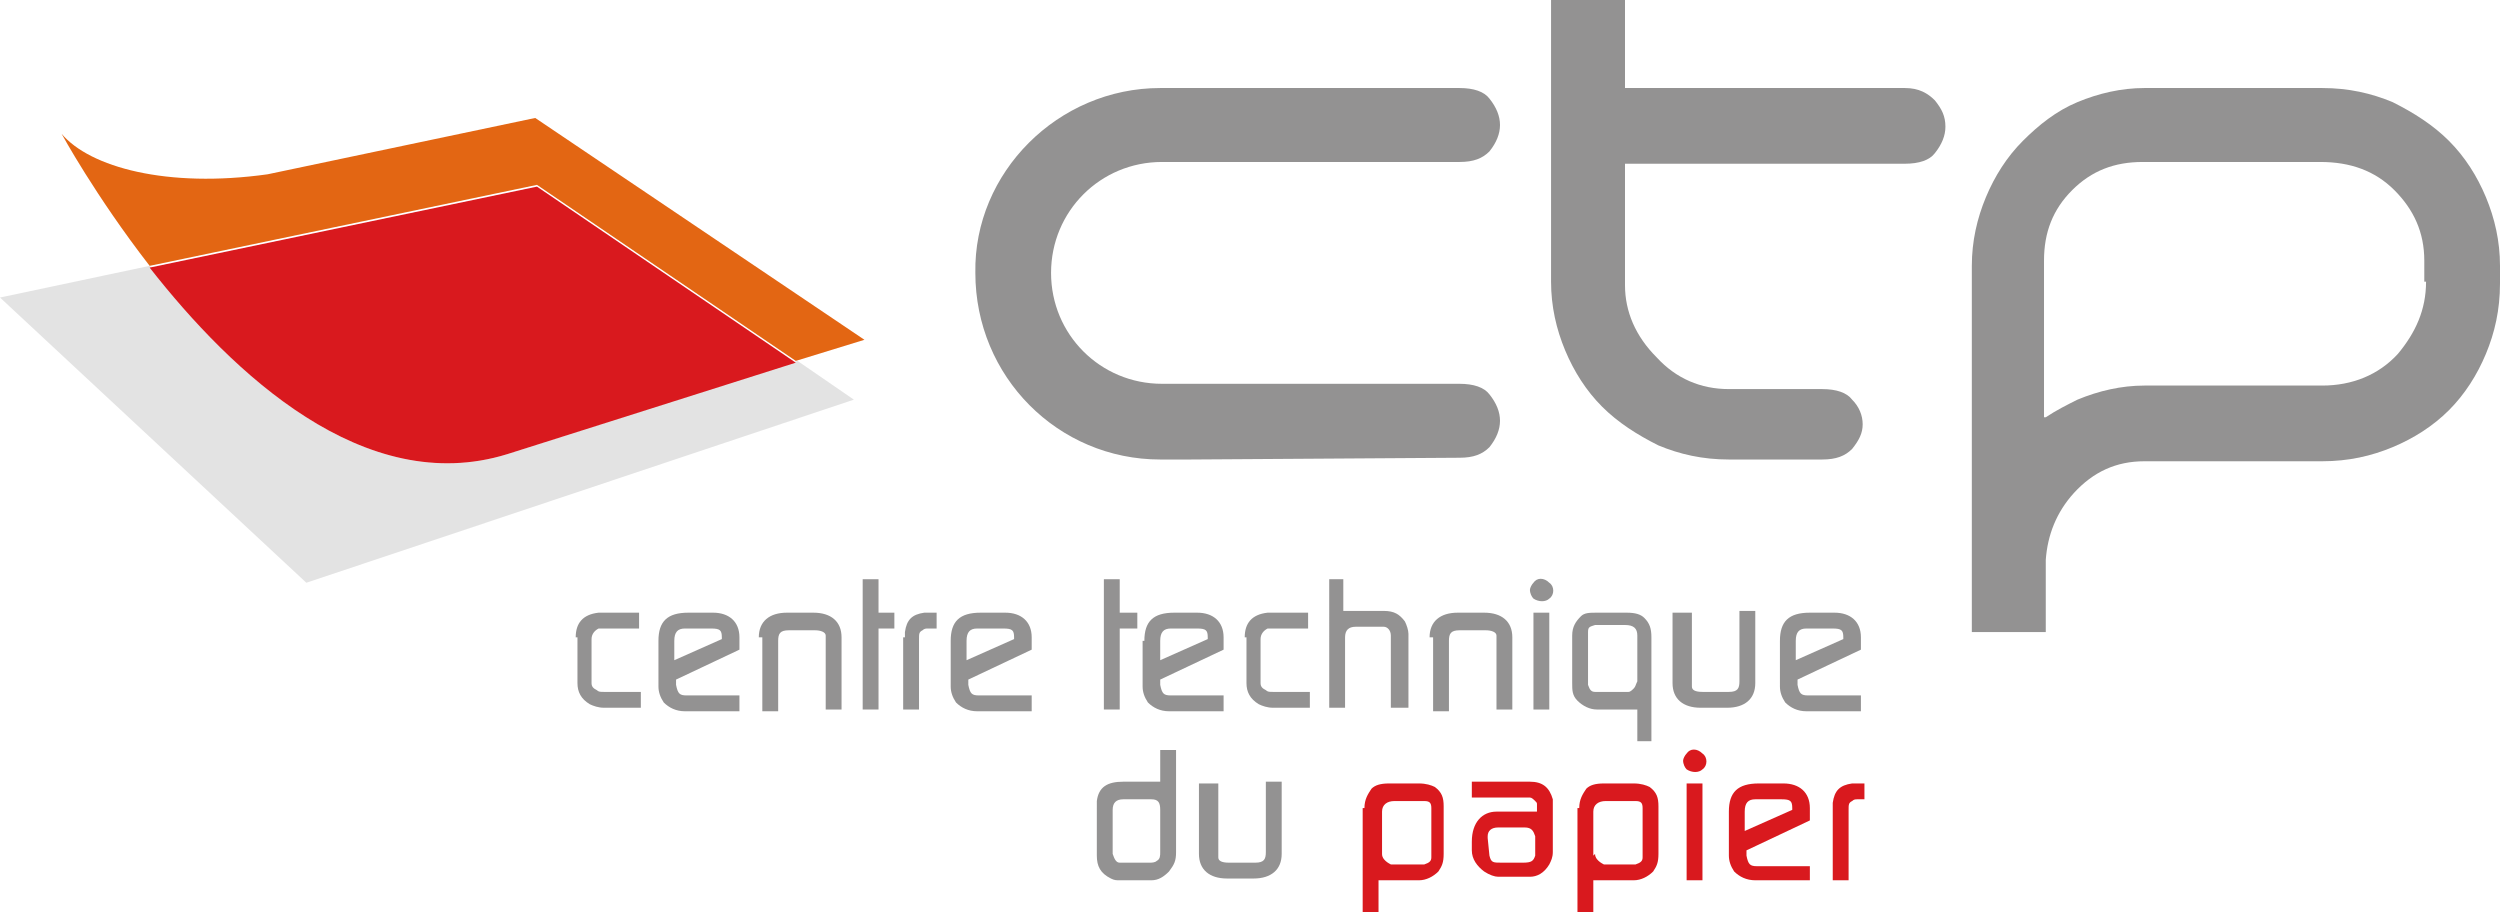 <?xml version="1.0" encoding="utf-8"?>
<!-- Generator: Adobe Illustrator 24.0.1, SVG Export Plug-In . SVG Version: 6.00 Build 0)  -->
<svg version="1.1" id="Calque_1" xmlns="http://www.w3.org/2000/svg" xmlns:xlink="http://www.w3.org/1999/xlink" x="0px" y="0px"
	 width="142px" height="51.8px" viewBox="0 0 142 51.8" style="enable-background:new 0 0 142 51.8;" xml:space="preserve">
<style type="text/css">
	.st0{fill:#E3E3E3;}
	.st1{fill:#E36613;}
	.st2{fill:#D9191E;}
	.st3{fill:#939292;}
</style>
<g>
	<g>
		<path class="st0" d="M28.8,25.8c-8.1,2.5-15.6-4.6-20.3-10.7L0,16.9l17.4,16.2l31.1-10.4l-3.2-2.2L28.8,25.8z"/>
		<path class="st1" d="M45.2,20.5l3.9-1.2L30.4,6.7L15.2,9.9C9.5,10.7,5.1,9.5,3.5,7.6c0,0,1.9,3.5,5,7.5l22-4.6L45.2,20.5z"/>
		<path class="st2" d="M28.8,25.8l16.4-5.2l-14.7-10l-22,4.6C13.2,21.2,20.7,28.3,28.8,25.8"/>
		<path class="st3" d="M101.8,26.1l1.7,0c0.8,0,1.3-0.2,1.7-0.6c0.4-0.5,0.6-0.9,0.6-1.4c0-0.5-0.2-1-0.6-1.4
			c-0.3-0.4-0.9-0.6-1.7-0.6l-1.6,0h-3.7c-1.6,0-3-0.6-4.1-1.8c-1.2-1.2-1.8-2.6-1.8-4.1v-0.8V9.3l15.9,0c0.8,0,1.4-0.2,1.7-0.6
			c0.4-0.5,0.6-1,0.6-1.5c0-0.6-0.2-1-0.6-1.5C109.5,5.3,109,5,108.2,5L92.3,5V0h-4.2v16c0,1.4,0.3,2.7,0.8,3.9
			c0.5,1.2,1.2,2.3,2.1,3.2c0.9,0.9,2,1.6,3.2,2.2c1.2,0.5,2.5,0.8,4,0.8H101.8z"/>
		<path class="st3" d="M67.6,26.1l-1.7,0c-5.8,0-10.5-4.7-10.5-10.6C55.3,9.8,60.1,5,65.9,5l1.7,0l15.3,0c0.8,0,1.4,0.2,1.7,0.6
			c0.4,0.5,0.6,1,0.6,1.5c0,0.5-0.2,1-0.6,1.5c-0.4,0.4-0.9,0.6-1.7,0.6H67l-1,0c-3.5,0-6.3,2.8-6.3,6.3c0,3.5,2.8,6.3,6.3,6.3l1,0
			h15.9c0.8,0,1.4,0.2,1.7,0.6c0.4,0.5,0.6,1,0.6,1.5c0,0.5-0.2,1-0.6,1.5c-0.4,0.4-0.9,0.6-1.7,0.6L67.6,26.1z"/>
		<path class="st3" d="M32.7,36.2c0-0.8,0.4-1.3,1.3-1.4c0.1,0,0.2,0,0.2,0h2.1v0.9h-2.1c-0.1,0-0.1,0-0.2,0
			c-0.2,0.1-0.4,0.3-0.4,0.6v2.4c0,0,0,0.1,0,0.1c0,0.2,0.1,0.3,0.3,0.4c0.1,0.1,0.2,0.1,0.4,0.1h2.1v0.9h-2.1
			c-0.3,0-0.6-0.1-0.8-0.2c-0.5-0.3-0.7-0.7-0.7-1.2V36.2z"/>
		<path class="st3" d="M37.4,36.4c0-1.1,0.5-1.6,1.7-1.6h1.4c0.9,0,1.5,0.5,1.5,1.4v0.7l-3.6,1.7v0.2v0.1c0.1,0.5,0.2,0.6,0.6,0.6h3
			v0.9h-3.1c-0.5,0-0.9-0.2-1.2-0.5c-0.2-0.3-0.3-0.6-0.3-0.9V36.4z M38.3,37.5l2.7-1.2v-0.1c0-0.4-0.1-0.5-0.6-0.5h-1.5
			c-0.4,0-0.6,0.2-0.6,0.7V37.5z"/>
		<path class="st3" d="M43.1,36.2c0-0.9,0.6-1.4,1.6-1.4h1.5c1,0,1.6,0.5,1.6,1.4v4.1h-0.9v-4v-0.2v0c0-0.2-0.3-0.3-0.6-0.3h-1.5
			c-0.5,0-0.6,0.2-0.6,0.6v4h-0.9V36.2z"/>
		<polygon class="st3" points="49,32.9 49.9,32.9 49.9,34.8 50.8,34.8 50.8,35.7 49.9,35.7 49.9,40.3 49,40.3 		"/>
		<path class="st3" d="M51.4,36.2c0-0.1,0-0.2,0-0.3c0.1-0.7,0.4-1,1.1-1.1c0.1,0,0.2,0,0.2,0h0.5v0.9h-0.5c-0.1,0-0.2,0-0.3,0.1
			c-0.2,0.1-0.2,0.2-0.2,0.5v4h-0.9V36.2z"/>
		<path class="st3" d="M54,36.4c0-1.1,0.5-1.6,1.7-1.6h1.4c0.9,0,1.5,0.5,1.5,1.4v0.7l-3.6,1.7v0.2v0.1c0.1,0.5,0.2,0.6,0.6,0.6h3
			v0.9h-3.1c-0.5,0-0.9-0.2-1.2-0.5c-0.2-0.3-0.3-0.6-0.3-0.9V36.4z M54.9,37.5l2.7-1.2v-0.1c0-0.4-0.1-0.5-0.6-0.5h-1.5
			c-0.4,0-0.6,0.2-0.6,0.7V37.5z"/>
		<polygon class="st3" points="62.7,32.9 63.6,32.9 63.6,34.8 64.6,34.8 64.6,35.7 63.6,35.7 63.6,40.3 62.7,40.3 		"/>
		<path class="st3" d="M65,36.4c0-1.1,0.5-1.6,1.7-1.6H68c0.9,0,1.5,0.5,1.5,1.4v0.7l-3.6,1.7v0.2v0.1c0.1,0.5,0.2,0.6,0.6,0.6h3
			v0.9h-3.1c-0.5,0-0.9-0.2-1.2-0.5c-0.2-0.3-0.3-0.6-0.3-0.9V36.4z M65.9,37.5l2.7-1.2v-0.1c0-0.4-0.1-0.5-0.6-0.5h-1.5
			c-0.4,0-0.6,0.2-0.6,0.7V37.5z"/>
		<path class="st3" d="M70.7,36.2c0-0.8,0.4-1.3,1.3-1.4c0.1,0,0.2,0,0.2,0h2.1v0.9h-2.1c-0.1,0-0.1,0-0.2,0
			c-0.2,0.1-0.4,0.3-0.4,0.6v2.4c0,0,0,0.1,0,0.1c0,0.2,0.1,0.3,0.3,0.4c0.1,0.1,0.2,0.1,0.4,0.1h2.1v0.9h-2.1
			c-0.3,0-0.6-0.1-0.8-0.2c-0.5-0.3-0.7-0.7-0.7-1.2V36.2z"/>
		<path class="st3" d="M75.4,32.9h0.9v1.8h2.3c0.6,0,0.9,0.2,1.2,0.6c0.1,0.2,0.2,0.5,0.2,0.7v4.2H79v-4c0,0,0-0.1,0-0.1
			c0-0.3-0.2-0.5-0.4-0.5c0,0-0.1,0-0.1,0h-1.5c-0.4,0-0.6,0.2-0.6,0.6v4h-0.9V32.9z"/>
		<path class="st3" d="M81.2,36.2c0-0.9,0.6-1.4,1.6-1.4h1.5c1,0,1.6,0.5,1.6,1.4v4.1h-0.9v-4v-0.2v0c0-0.2-0.3-0.3-0.6-0.3h-1.5
			c-0.5,0-0.6,0.2-0.6,0.6v4h-0.9V36.2z"/>
		<path class="st3" d="M87.1,33.1c0.2-0.3,0.6-0.3,0.9,0c0.3,0.2,0.3,0.7,0,0.9c-0.2,0.2-0.6,0.2-0.9,0c-0.1-0.1-0.2-0.3-0.2-0.5
			C86.9,33.4,87,33.2,87.1,33.1 M87.1,34.8H88v5.5h-0.9V34.8z"/>
		<path class="st3" d="M89.3,36.1c0-0.5,0.2-0.8,0.5-1.1c0.2-0.2,0.5-0.2,0.9-0.2h1.7c0.5,0,0.8,0.1,1,0.3c0.3,0.3,0.4,0.6,0.4,1.1
			v5.9H93v-1.8h-2.3c-0.4,0-0.8-0.2-1.1-0.5c-0.3-0.3-0.3-0.6-0.3-1V36.1z M90.2,38.9c0.1,0.3,0.2,0.4,0.4,0.4c0,0,0,0,0.1,0h1.8
			c0.1,0,0.2-0.1,0.3-0.2c0.1-0.1,0.1-0.2,0.2-0.4v-0.1v-2.5c0-0.4-0.2-0.6-0.7-0.6h-1.6c0,0-0.1,0-0.1,0c-0.3,0.1-0.4,0.1-0.4,0.4
			v0.1v2.6C90.2,38.9,90.2,38.9,90.2,38.9"/>
		<path class="st3" d="M95.2,34.8h0.9v4V39l0,0c0,0.2,0.2,0.3,0.6,0.3h1.5c0.5,0,0.6-0.2,0.6-0.6v-4h0.9v4.1c0,0.9-0.6,1.4-1.6,1.4
			h-1.5c-1,0-1.6-0.5-1.6-1.4V34.8z"/>
		<path class="st3" d="M101.1,36.4c0-1.1,0.5-1.6,1.7-1.6h1.4c0.9,0,1.5,0.5,1.5,1.4v0.7l-3.6,1.7v0.2v0.1c0.1,0.5,0.2,0.6,0.6,0.6
			h3v0.9h-3.1c-0.5,0-0.9-0.2-1.2-0.5c-0.2-0.3-0.3-0.6-0.3-0.9V36.4z M102,37.5l2.7-1.2v-0.1c0-0.4-0.1-0.5-0.6-0.5h-1.5
			c-0.4,0-0.6,0.2-0.6,0.7V37.5z"/>
		<path class="st3" d="M62.3,45.8c0-0.1,0-0.2,0-0.3c0.1-0.8,0.6-1.1,1.5-1.1h2.1v-1.8h0.9v5.8c0,0.5-0.1,0.7-0.4,1.1
			c-0.3,0.3-0.6,0.5-1,0.5h-1.8c-0.2,0-0.3,0-0.5-0.1c-0.6-0.3-0.8-0.7-0.8-1.3V45.8z M63.2,48.5c0.1,0.3,0.2,0.5,0.4,0.5
			c0,0,0.1,0,0.1,0h1.6c0.1,0,0.3,0,0.4-0.1c0.2-0.1,0.2-0.3,0.2-0.5V46c0-0.4-0.1-0.6-0.5-0.6c0,0-0.1,0-0.1,0h-1.5
			c-0.4,0-0.6,0.2-0.6,0.6L63.2,48.5C63.2,48.5,63.2,48.5,63.2,48.5"/>
		<path class="st3" d="M68.3,44.5h0.9v4v0.2l0,0c0,0.2,0.2,0.3,0.6,0.3h1.5c0.5,0,0.6-0.2,0.6-0.6v-4h0.9v4.1c0,0.9-0.6,1.4-1.6,1.4
			h-1.5c-1,0-1.6-0.5-1.6-1.4V44.5z"/>
		<path class="st2" d="M77.5,45.9c0-0.5,0.2-0.8,0.4-1.1c0.2-0.2,0.5-0.3,1-0.3h1.7c0.4,0,0.7,0.1,0.9,0.2c0.4,0.3,0.5,0.6,0.5,1.1
			v2.7c0,0.5-0.1,0.7-0.3,1c-0.3,0.3-0.7,0.5-1.1,0.5h-2.3v1.8h-0.9V45.9z M78.5,48.5c0,0.2,0.1,0.3,0.2,0.4
			c0.1,0.1,0.3,0.2,0.3,0.2h1.8c0,0,0.1,0,0.1,0c0.3-0.1,0.4-0.2,0.4-0.4c0,0,0-0.1,0-0.1v-2.6v-0.1c0-0.3-0.1-0.4-0.4-0.4
			c0,0-0.1,0-0.1,0h-1.6c-0.4,0-0.7,0.2-0.7,0.6v2.5C78.5,48.5,78.5,48.5,78.5,48.5"/>
		<path class="st2" d="M83.6,47.8c0-1.1,0.6-1.7,1.4-1.7h2.3v-0.4c0-0.1,0-0.1-0.1-0.2c-0.1-0.1-0.2-0.2-0.3-0.2l-0.1,0h-0.1h-3.1
			v-0.9h3.3c0.7,0,1.1,0.3,1.3,1c0,0.1,0,0.2,0,0.2v2.8c0,0.3-0.1,0.5-0.2,0.7c-0.3,0.5-0.7,0.7-1.1,0.7h-1.8
			c-0.2,0-0.5-0.1-0.8-0.3c-0.4-0.3-0.7-0.7-0.7-1.2V47.8z M84.6,48.6c0.1,0.4,0.2,0.4,0.7,0.4h1.2c0.5,0,0.6-0.1,0.7-0.4
			c0,0,0-0.1,0-0.1v-0.9c0,0,0-0.1,0-0.1c-0.1-0.3-0.2-0.5-0.6-0.5h-0.1h-1.3h-0.1c-0.4,0-0.6,0.2-0.6,0.5c0,0,0,0.1,0,0.1
			L84.6,48.6C84.6,48.6,84.6,48.6,84.6,48.6"/>
		<path class="st2" d="M89.7,45.9c0-0.5,0.2-0.8,0.4-1.1c0.2-0.2,0.5-0.3,1-0.3h1.7c0.4,0,0.7,0.1,0.9,0.2c0.4,0.3,0.5,0.6,0.5,1.1
			v2.7c0,0.5-0.1,0.7-0.3,1c-0.3,0.3-0.7,0.5-1.1,0.5h-2.3v1.8h-0.9V45.9z M90.6,48.5c0,0.2,0.1,0.3,0.2,0.4
			c0.1,0.1,0.3,0.2,0.3,0.2h1.7c0,0,0.1,0,0.1,0c0.3-0.1,0.4-0.2,0.4-0.4c0,0,0-0.1,0-0.1v-2.6v-0.1c0-0.3-0.1-0.4-0.4-0.4
			c0,0-0.1,0-0.1,0h-1.6c-0.4,0-0.7,0.2-0.7,0.6v2.5C90.6,48.5,90.6,48.5,90.6,48.5"/>
		<path class="st2" d="M95.8,42.8c0.2-0.3,0.6-0.3,0.9,0c0.3,0.2,0.3,0.7,0,0.9c-0.2,0.2-0.6,0.2-0.9,0c-0.1-0.1-0.2-0.3-0.2-0.5
			C95.6,43.1,95.7,42.9,95.8,42.8 M95.8,44.5h0.9V50h-0.9V44.5z"/>
		<path class="st2" d="M98.2,46.1c0-1.1,0.5-1.6,1.7-1.6h1.4c0.9,0,1.5,0.5,1.5,1.4v0.7l-3.6,1.7v0.2v0.1c0.1,0.5,0.2,0.6,0.6,0.6h3
			V50h-3.1c-0.5,0-0.9-0.2-1.2-0.5c-0.2-0.3-0.3-0.6-0.3-0.9V46.1z M99.1,47.2l2.7-1.2v-0.1c0-0.4-0.1-0.5-0.6-0.5h-1.5
			c-0.4,0-0.6,0.2-0.6,0.7V47.2z"/>
		<path class="st2" d="M104.1,45.9c0-0.1,0-0.2,0-0.3c0.1-0.7,0.4-1,1.1-1.1c0.1,0,0.2,0,0.2,0h0.5v0.9h-0.4c-0.1,0-0.2,0-0.3,0.1
			c-0.2,0.1-0.2,0.2-0.2,0.5v4h-0.9V45.9z"/>
		<path class="st3" d="M141.2,11.2c-0.5-1.2-1.2-2.3-2.1-3.2c-0.9-0.9-2-1.6-3.2-2.2c-1.2-0.5-2.5-0.8-4-0.8h-10.1
			c-1.3,0-2.6,0.3-3.8,0.8c-1.2,0.5-2.2,1.3-3.1,2.2c-0.9,0.9-1.6,2-2.1,3.2c-0.5,1.2-0.8,2.5-0.8,3.9v20.8h4.2l0-1.5
			c0,0,0-2.6,0-2.6c0.1-1.4,0.6-2.7,1.6-3.8c1.1-1.2,2.4-1.8,4-1.8h10.1c1.5,0,2.8-0.3,4-0.8c1.2-0.5,2.3-1.2,3.2-2.1
			c0.9-0.9,1.6-2,2.1-3.2c0.5-1.2,0.8-2.5,0.8-4v-1C142,13.7,141.7,12.4,141.2,11.2 M137.8,16c0,1.6-0.6,2.9-1.6,4.1
			c-1.1,1.2-2.6,1.8-4.3,1.8h-10.1c-1.3,0-2.6,0.3-3.8,0.8c-0.6,0.3-1.2,0.6-1.8,1l-0.1,0v-8.9c0-1.6,0.5-2.9,1.6-4
			c1.1-1.1,2.4-1.6,4-1.6h10.1c1.7,0,3.1,0.5,4.2,1.6c1.1,1.1,1.7,2.4,1.7,4V16z"/>
	</g>
</g>
</svg>
